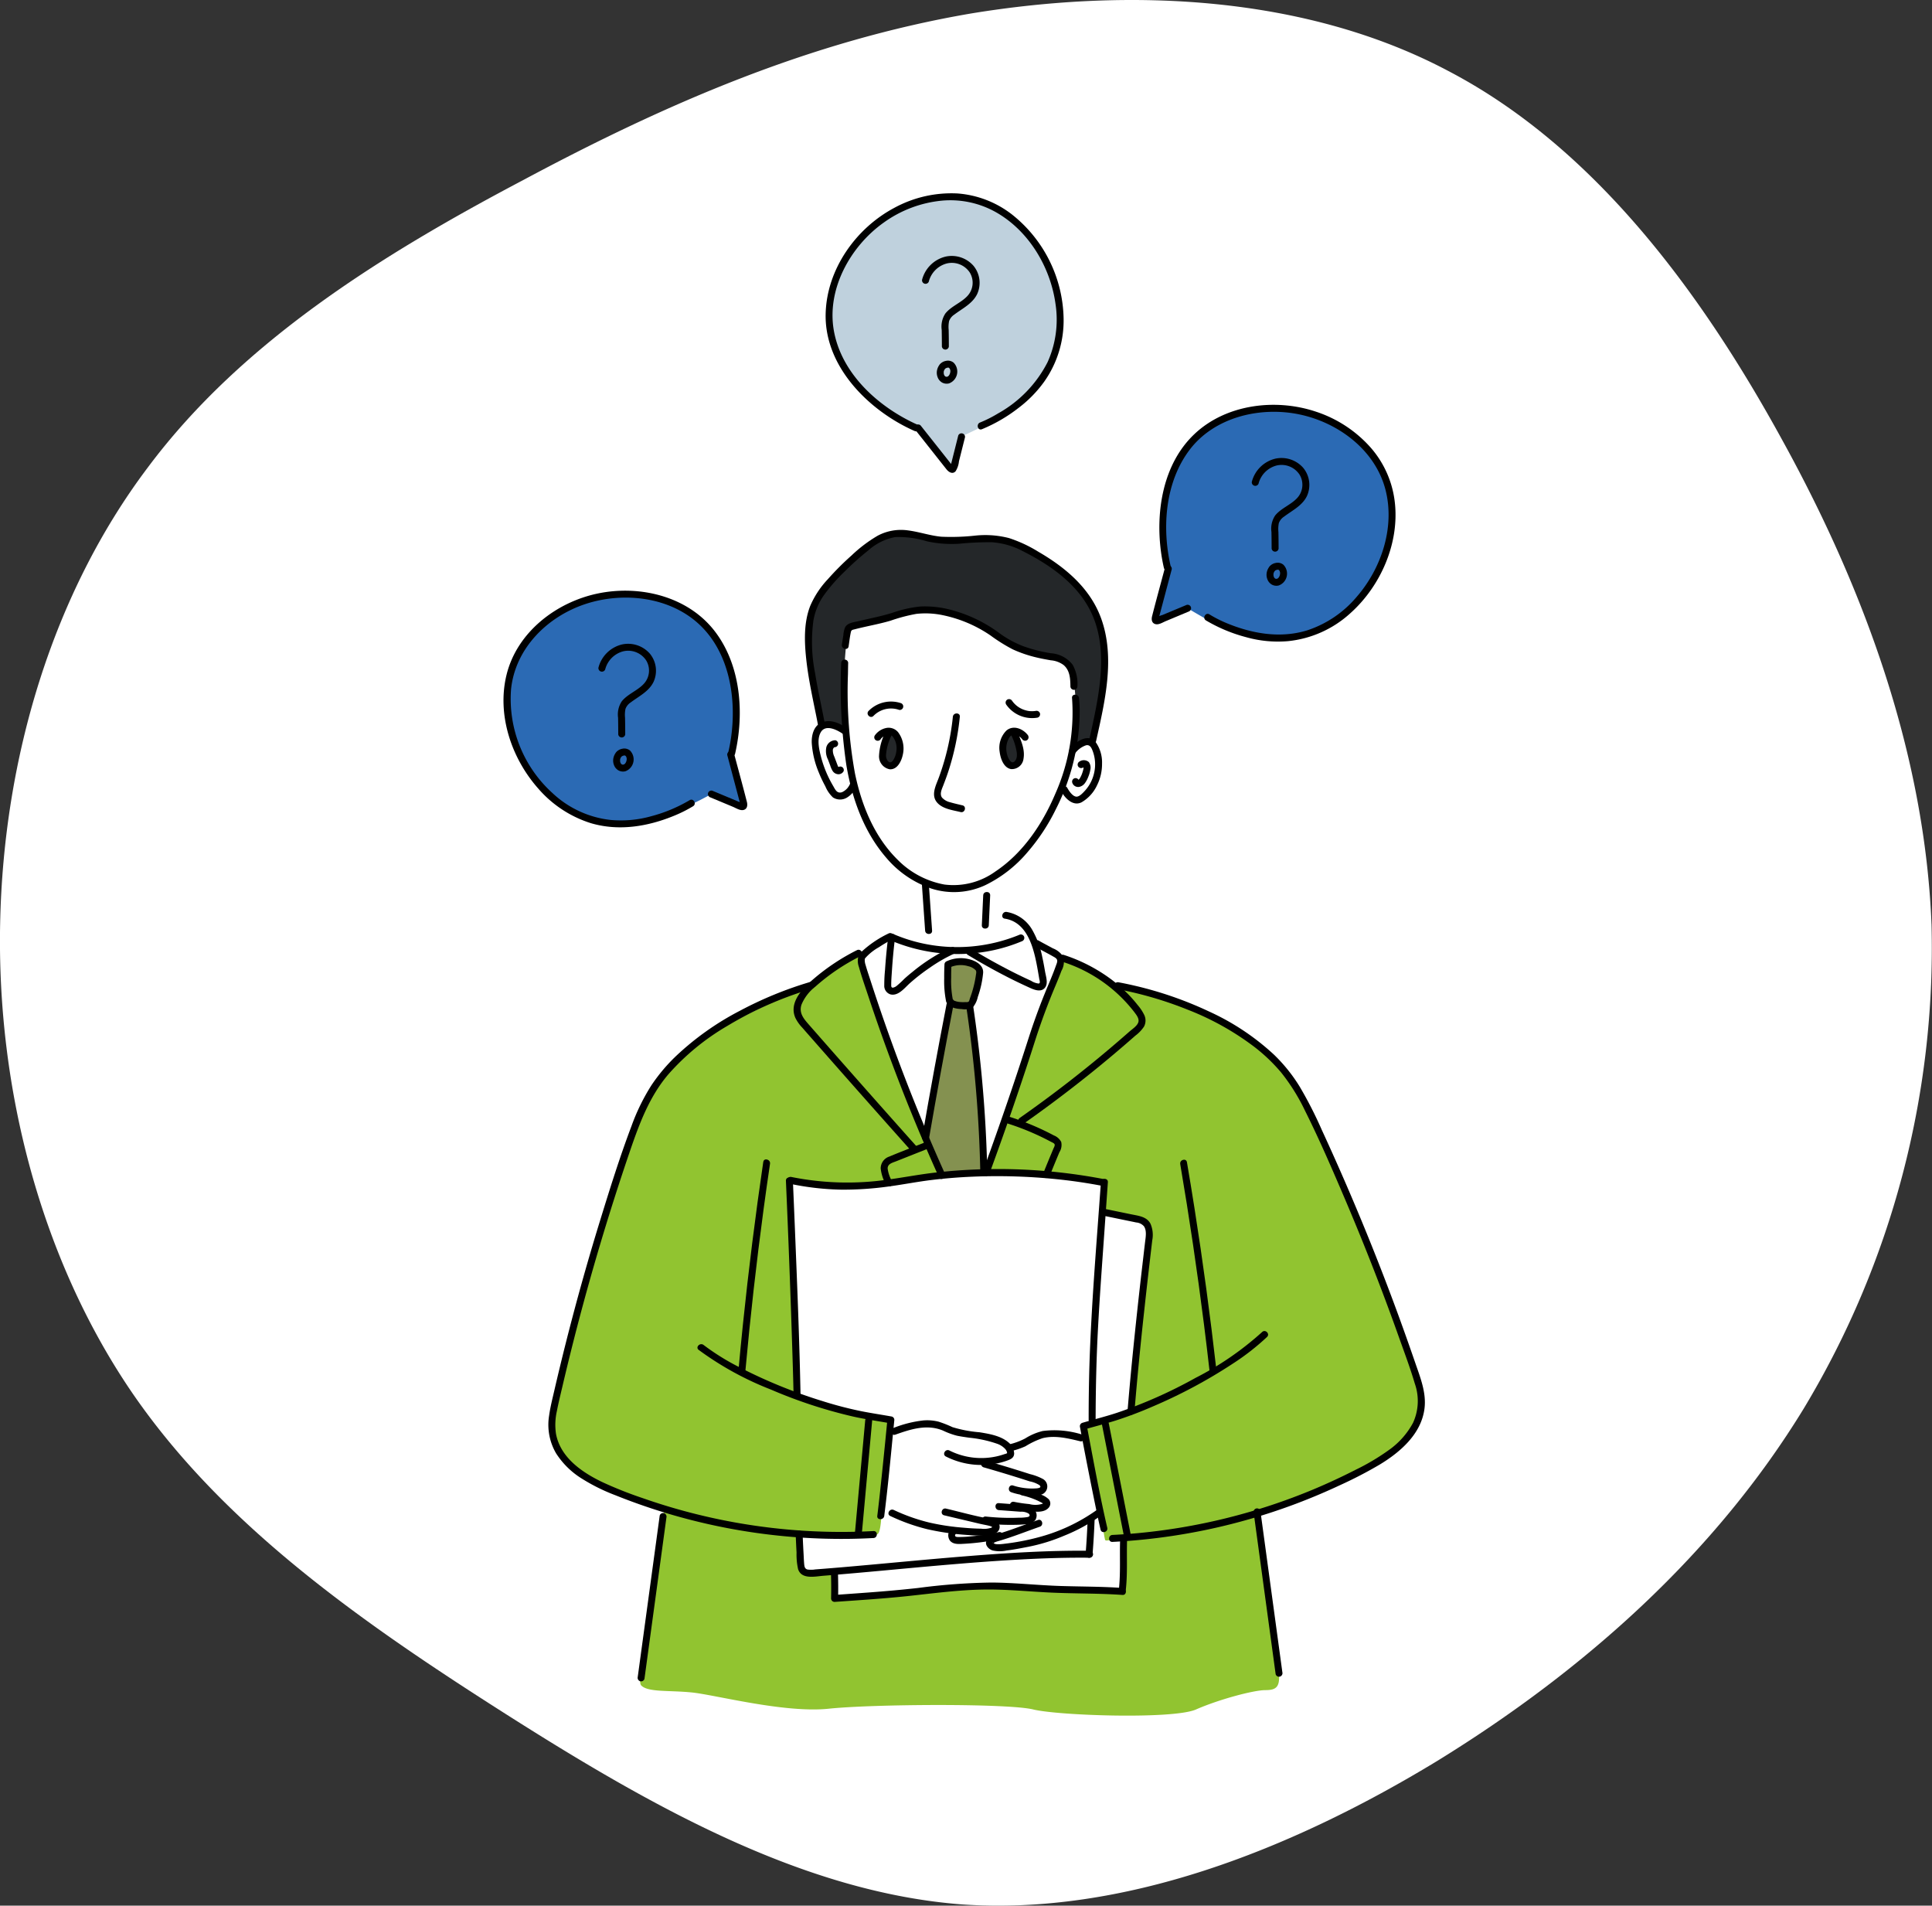 <svg xmlns="http://www.w3.org/2000/svg" width="330" height="325.453" viewBox="0 0 330 325.453"><rect x="0" y="0" width="330" height="325.453" fill="#333333" stroke="none"/><defs><clipPath id="a"><path data-name="長方形 141" fill="none" d="M0 0h157.384v260H0z"/></clipPath></defs><g data-name="グループ 248"><path d="M247.686 12.283c24.277 12.797 42.53 36.885 56.83 63.044 14.3 25.97 24.276 54.01 25.405 82.615a152.441 152.441 0 01-21.83 82.615c-15.055 24.653-37.261 44.6-62.667 60.221-25.401 15.431-53.818 26.349-81.108 24.464-27.287-2.07-53.446-16.937-78.287-32.745s-48.365-32.369-63.8-55.14C6.986 214.774-.542 185.981.023 157.757.588 129.34 9.056 101.3 25.24 79.846c16.003-21.457 39.903-36.319 64.176-49.119 24.276-12.985 48.929-23.712 76.4-28.417 27.484-4.518 57.594-3.012 81.87 9.973z" fill="#fff"/><g data-name="グループ 244"><g data-name="グループ 243"><g data-name="グループ 238"><g data-name="グループ 237" clip-path="url(#a)" transform="translate(86 33)"><path data-name="パス 1745" d="M58.738 74.93l7.529-2.594 4.091-1.173h3.75l3.153.845 4.308 1.924 5.639 3.42 4.448 1.789 2.612.173 1.846.86 1.32 2.835.364 4.4-.59 7.843 1.818-1.591 1.417.2.824 1.388.381 2.8-.614 2.411-1.807 2.484-2.186.358-1.419-1.561-1.324 2.189-2.4 4.42-3.988 5.028-5.369 4.016v3.462l-.111 1.6s3.9 1.01 4.781 1.253 3.237 3.626 3.237 3.626l1.047 1.027 2.217 1.2 1.84 1.089-13.513 36.631-7.156.451-9.075-22.356-4.606-13.714-.088-1.554 2.088-1.44 2.717-1.656 7.095 2.1-.921-11.361-2.752-1.5s-4.189-3.563-5.416-5.663a95.017 95.017 0 01-3.81-9.432l-1.889 1.241s-1.2 1.393-1.934-.026-3.047-7.179-3.047-7.179l.273-3.1s.457-1.331 1.248-1.191a22.938 22.938 0 002.338.191l1.67.777-.549-11.695z" fill="#fff"/><path data-name="パス 1746" d="M51.593 135.563s-17.859 7.714-21.624 12.135a41.4 41.4 0 00-8.637 14.859c-2.266 6.618-9 29.653-9 29.653l-3.375 13.734s-1.744 6.264.414 8.745 4.756 5.372 9.406 6.9 8.708 3.1 8.708 3.1l-.813 5.583s-4.285 23.315-3.168 24.544 4.684.829 8.651 1.225 15.866 3.57 23.4 2.777 30.572-.936 34.92.127 23.926 1.714 27.821 0 9.845-3.3 11.828-3.3 2.583-.61 2.283-3.28-3.63-26.658-3.63-26.658 3.358-1.378 5.129-1.983 10.726-4.7 12.4-5.428 8.488-4.963 9.244-7.408 1.735-4.6 1.245-5.9-11.178-29.709-11.982-32.166-6.714-15.043-6.714-15.043-4.43-8.654-6.8-10.131-9.315-7.119-13.972-8.661-12.987-3.922-12.987-3.922l-8.8-4.408-13.501 36.624-7.156.45-9.078-22.355-4.695-15.268h-1z" fill="#91c430"/><path data-name="パス 1747" d="M65.824 92.179a27.092 27.092 0 00-1.082 3.872c-.06.935 1.082 1.7 1.082 1.7s1.124-.11 1.379-.832a5.236 5.236 0 00.521-2.9c-.265-1-.758-2.284-1.9-1.839" fill="#242729"/><path data-name="パス 1748" d="M87.206 92.179s1.636 2.693 1.058 4.147-1.256 1.615-1.909.94a5.5 5.5 0 01-.895-3.607c.242-.639.472-1.924 1.745-1.48" fill="#242729"/><path data-name="パス 1749" d="M78.252 41.533l-1.6 5.62-5.824-7.069-2.915-1.3s-5.315-3.58-7.445-6.007a17.794 17.794 0 01-4.85-11.51c-.061-5.2 3.452-11.054 3.452-11.054s4.208-5.263 7.686-7.041 6.8-2.97 9.5-2.572a30.772 30.772 0 019.293 2.825c2.928 1.54 6.037 5.777 6.664 7.426s3.5 6.513 2.857 11.221-1.258 7.267-2.537 8.764-2.418 3.943-5.22 5.893a80.123 80.123 0 01-9.063 4.8" fill="#bfd1dd"/><path data-name="パス 1750" d="M35.513 102.609l5.457 2.089-2.172-8.9s1.57-5.9.836-9.5-2.116-11.567-7.573-14.523-12.338-3.821-16.037-2.793-11.537 4.31-13.767 10.21-2.1 12.669 1.009 17.612 9.267 10.93 13.525 10.911a37.69 37.69 0 0011.6-1.737 60.124 60.124 0 007.121-3.368" fill="#2b6ab4"/><path data-name="パス 1751" d="M116.849 70.878l-5.457 2.089 2.172-8.9s-1.4-6.309-.95-9.3 2.505-10.393 5.445-12.843 8.161-5.16 10.905-5.193 10.466 1.036 13.15 2.683 9.472 6.7 9.648 13.1-2.812 12.832-2.812 12.832-3.983 6.337-7.24 7.886-6.416 3.569-10.787 2.758a51.907 51.907 0 01-10.339-2.953c-1.171-.635-3.734-2.152-3.734-2.152" fill="#2b6ab4"/><path data-name="パス 1752" d="M58.738 74.93s-.568 5.26-.486 6.717.03 10.182.03 10.182a6.6 6.6 0 00-2.631-1.067l-1.283-.122S51.815 78.671 52.1 75.73s1.572-6.959 3.308-8.916a78.649 78.649 0 017.8-7.2 12.184 12.184 0 017.1-1.528c2.7.429 3.1 1.207 5.086 1.214s6.077-.532 8.393-.262 7.054 1.886 9.445 4.053 7.231 4.744 8.579 10.595.156 13.309.156 13.309l-1.311 6.386-2.824 1.225-.4-1.225.287-7.032-.287-3.341-.622-2.282-3.57-1.983-3.57-.4a60.471 60.471 0 01-6.743-3.57c-1.587-1.19-6.921-3.652-8.815-3.611a25.673 25.673 0 00-6.317.7c-1.527.53-8.654 1.634-9.057 3.065" fill="#242729"/><path data-name="パス 1753" d="M75.918 131.716a7.951 7.951 0 013.015-.417 5.22 5.22 0 012.331 1.261l-1.648 6.181.577 4.1 1.845 24.443-7.156.45-2.815-7.123 4.183-21.868-.068-1.694z" fill="#849150"/><path data-name="パス 1754" d="M71.052 210.25l-5.246 1.566v-2.246l-2.607-.6-13.044-3.535-1.318-36.415s7.165.578 11.108.566 18.206-2.213 23.173-2.3 16.269.876 17.757 1.385l1.488.509v4.823s6.346 1.127 7.14 1.92a4.456 4.456 0 01.8 2.6l-3.076 29.549-8.178 2.442.142 2.3-5.881-.992-4.831 1.563-2.169.912-3.7-1.836-3.041-.514-4.686-1.332z" fill="#fff"/><path data-name="パス 1755" d="M50.507 228.976l.291 6.044a3.564 3.564 0 001.312.659 35.588 35.588 0 004.416-.312v4.611l7.757-.595 11.5-1.19s7.785-.805 10.834-.4 19.06.9 19.06.9l.237-9.064c-.537.08-1.069.192-1.6.284-.238.041-.484.087-.726.12a6.303 6.303 0 01-.388.043.778.778 0 01-.351-.006c-.137-.067-.132-.291-.162-.416a7.166 7.166 0 01-.1-.522c-.056-.34-.1-.682-.178-1.017l-.008-.034-.633-2.511s-5.6 3-7.463 3.647-9.675 2.359-10.13 2.1a5.985 5.985 0 01-1.159-1.222s-2.773.2-4.8.185-1.663-1.6-1.663-1.6l-3.143-.793-8.773-3.571c-.075.608-.085 4.271-.743 4.681a3.534 3.534 0 01-1.146.093q-1.963.152-3.931.255a76.24 76.24 0 01-4.611.124 10.367 10.367 0 01-3.287-.291c-.058-.021-.406-.112-.41-.194" fill="#fff"/><path data-name="パス 1756" d="M65.805 211.815a40.341 40.341 0 015.246-1.566 7.446 7.446 0 014.59.624c1.335.744 6.271 1.416 7.373 1.675s2.709 1.64 3.293 1.743 4.619-2.278 6.172-2.475 6.574.286 6.84.639 2.631 12.847 2.631 12.847a29.087 29.087 0 01-8.966 4.437c-4.9 1.314-9.265 1.711-9.662 1.314s-.308-1.478-.308-1.478-4.824.863-5.629.576-.836-1.751-.836-1.751l-11.869-3.693z" fill="#fff"/></g></g><g data-name="グループ 240"><g data-name="グループ 239" clip-path="url(#a)" transform="translate(86 33)"><path data-name="パス 1757" d="M112.995 63.911c-.735 2.769-1.5 5.531-2.205 8.307-.132.521-.105 1.138.489 1.348s1.286-.255 1.815-.476l3.918-1.638a.616.616 0 00.416-.732.6.6 0 00-.732-.416l-3.358 1.4-.8.334a2.919 2.919 0 00-.8.334l-.128.047q.243.452.295.226a1.272 1.272 0 00.1-.373l.25-.942 1.887-7.108a.6.6 0 00-1.148-.317"/><path data-name="パス 1758" d="M113.95 63.668c-1.5-6.541-.945-14.236 3.18-19.761 4.247-5.689 12.131-7.537 18.838-6.127 6.662 1.4 12.958 6.1 14.693 12.9 1.628 6.384-.712 13.421-4.961 18.287a18.623 18.623 0 01-8.424 5.688c-4.563 1.4-9.3.589-13.634-1.182a21.165 21.165 0 01-3.06-1.546c-.654-.4-1.253.628-.6 1.028a26.751 26.751 0 006.847 2.859 20.044 20.044 0 007.182.682 18.554 18.554 0 0010.673-4.8c5.123-4.6 8.306-11.819 7.58-18.739a17.088 17.088 0 00-4.147-9.522 21.4 21.4 0 00-9.238-6.094c-6.906-2.351-15.432-1.35-20.87 3.8-5.386 5.1-6.663 13.26-5.674 20.313q.178 1.275.467 2.53c.171.746 1.318.43 1.147-.317"/><path data-name="パス 1759" d="M128.967 49.611a4.3 4.3 0 013.045-3.1 3.676 3.676 0 013.945 1.523 3.325 3.325 0 01-.431 4.063c-1.089 1.148-2.722 1.706-3.718 2.937a4.066 4.066 0 00-.634 2.822c.017.945.028 1.89.029 2.834a.6.6 0 001.19 0q0-1.417-.029-2.834a5.067 5.067 0 01.074-1.527 2.264 2.264 0 01.893-1.1c1.4-1.061 3.13-1.873 3.915-3.541a4.585 4.585 0 00-.639-4.78 4.936 4.936 0 00-4.769-1.577 5.48 5.48 0 00-4.019 3.961.6.6 0 001.147.316"/><path data-name="パス 1760" d="M130.868 63.72a2.326 2.326 0 00-.52 1.2 2.078 2.078 0 00.115.969 1.76 1.76 0 00.748.934 1.633 1.633 0 001.215.164 2.159 2.159 0 00.8-3.527 1.514 1.514 0 00-1.293-.325 1.848 1.848 0 00-1.07.581.608.608 0 000 .841.6.6 0 00.841 0c.008-.009.127-.136.128-.132s-.108.071-.032.025c.026-.016.051-.033.078-.048a.466.466 0 00.081-.042c0 .006-.141.053-.04.017.065-.023.131-.045.2-.063s.112-.023.167-.037c-.143.038-.1.009-.052.011a.4.4 0 00.1 0c-.009 0-.153-.032-.06-.008l.063.015c.021.006.112.048.019 0s.009.007.029.018.044.028.067.042c.079.048-.04-.026-.044-.035a.8.8 0 00.114.113c.04.042 0 .049-.033-.044a.505.505 0 00.046.068.637.637 0 01.041.072c.028.053.022.123 0-.021.017.1.058.2.08.294-.04-.184-.007-.025-.006.033a1.907 1.907 0 01-.006.2.473.473 0 00-.008.072c-.014-.127.014-.1 0-.033s-.023.108-.037.161-.037.116-.058.174-.049.061.017-.041c-.019.029-.032.067-.049.1-.029.054-.062.1-.094.155-.023.036-.067.061.028-.034-.016.017-.031.037-.046.055-.04.045-.084.084-.127.125-.077.073.031-.032.036-.027s-.085.055-.1.063-.127.057-.032.02-.022.005-.035.009l-.073.019c-.123.032.112 0 .029 0a1.289 1.289 0 00-.166 0c.1-.017.108.021.048.006-.042-.011-.085-.019-.126-.033-.115-.038.023 0 .02.011l-.067-.036c-.023-.013-.043-.028-.065-.041-.109-.065.065.065.014.01-.025-.027-.076-.1-.109-.114.063.027.07.1.02.02-.019-.03-.038-.061-.054-.092s-.023-.067-.04-.081q.05.122.025.058l-.018-.052a1.672 1.672 0 01-.048-.176c0-.021-.012-.134-.008-.029s0-.045 0-.065a1.562 1.562 0 010-.178v-.069c.006-.108-.028.144 0-.011.016-.075.04-.145.063-.217s.037-.016-.013.028a.588.588 0 00.056-.111l.053-.088c.018-.029.116-.155.016-.03a.644.644 0 00.175-.42.6.6 0 00-1.016-.421"/><path data-name="パス 1761" d="M38.223 95.957l1.887 7.108.227.856c.017.065.052.393.114.428q.021.174.161-.067.258-.118.079-.152c-.05-.071-.29-.118-.384-.157l-.48-.2-.8-.334-3.358-1.4a.6.6 0 00-.732.416.609.609 0 00.415.732l3.838 1.6c.518.217 1.24.695 1.824.539.647-.173.7-.835.56-1.378-.706-2.776-1.47-5.538-2.205-8.307a.6.6 0 00-1.147.317"/><path data-name="パス 1762" d="M39.565 95.716c1.583-6.918.984-15.087-3.456-20.885-4.6-6.007-12.85-7.974-20.026-6.467-7.1 1.49-13.764 6.607-15.555 13.855-1.686 6.824.816 14.251 5.381 19.42a19.676 19.676 0 009.034 5.949c4.771 1.405 9.749.569 14.266-1.3a22.622 22.622 0 003.177-1.6c.652-.4.055-1.429-.6-1.027a25.571 25.571 0 01-6.563 2.739 19.108 19.108 0 01-6.866.639 17.266 17.266 0 01-10.017-4.621A21.689 21.689 0 011.294 84.69c.732-6.971 6.178-12.356 12.639-14.512 6.514-2.174 14.58-1.285 19.679 3.626 5.013 4.827 6.209 12.566 5.254 19.194q-.174 1.21-.449 2.4c-.171.746.977 1.064 1.148.317"/><path data-name="パス 1763" d="M17.367 81.343a4.3 4.3 0 013.045-3.1 3.676 3.676 0 013.945 1.523 3.325 3.325 0 01-.431 4.063c-1.089 1.148-2.722 1.706-3.718 2.937a4.066 4.066 0 00-.634 2.822q.025 1.417.029 2.834a.6.6 0 001.19 0c0-.944-.012-1.889-.029-2.834a5.065 5.065 0 01.074-1.527 2.264 2.264 0 01.893-1.1c1.4-1.061 3.13-1.873 3.915-3.541a4.585 4.585 0 00-.639-4.78 4.936 4.936 0 00-4.769-1.577 5.48 5.48 0 00-4.019 3.961.6.6 0 001.147.317"/><path data-name="パス 1764" d="M19.264 95.451a2.326 2.326 0 00-.52 1.2 2.079 2.079 0 00.115.969 1.76 1.76 0 00.748.934 1.633 1.633 0 001.215.164 2.159 2.159 0 00.8-3.527 1.514 1.514 0 00-1.293-.325 1.848 1.848 0 00-1.07.581.608.608 0 000 .841.6.6 0 00.841 0c.008-.009.127-.136.128-.132s-.108.071-.032.025c.026-.016.051-.033.078-.048a.467.467 0 00.081-.042c0 .006-.141.053-.04.017.065-.023.131-.045.2-.063s.112-.023.167-.037c-.143.038-.1.009-.052.011a.4.4 0 00.1 0c-.01 0-.153-.032-.06-.008l.063.015c.021.006.112.048.019 0s.01.007.029.018l.067.042c.079.048-.04-.026-.044-.035a.806.806 0 00.114.113c.04.042 0 .049-.033-.044a.5.5 0 00.046.068.637.637 0 01.041.072c.028.053.022.123 0-.021.017.1.058.2.08.294-.04-.184-.007-.025-.006.033a1.914 1.914 0 01-.006.2.473.473 0 00-.008.072c-.013-.127.014-.1 0-.033s-.023.108-.037.161-.037.116-.058.174-.049.061.017-.041c-.019.029-.032.067-.049.1-.029.054-.062.1-.094.155-.023.036-.067.061.028-.034-.016.017-.031.037-.046.055-.04.045-.084.084-.127.125-.077.073.031-.032.036-.027s-.085.055-.1.063-.127.057-.032.02-.022.005-.035.009l-.073.019c-.123.032.112 0 .029 0a1.293 1.293 0 00-.166 0c.1-.017.108.021.048.006-.042-.011-.084-.019-.126-.033-.115-.038.023 0 .02.011l-.067-.036c-.023-.013-.043-.028-.065-.041-.109-.065.065.065.014.01-.025-.027-.076-.1-.109-.114.063.027.07.1.02.02-.019-.03-.038-.061-.054-.092s-.023-.067-.04-.081q.05.122.025.058l-.018-.052a1.582 1.582 0 01-.048-.176c0-.021-.012-.134-.008-.029s0-.045 0-.065a1.562 1.562 0 010-.178v-.069c.006-.108-.028.144 0-.011.016-.075.04-.145.063-.217s.037-.016-.013.028a.592.592 0 00.056-.111l.053-.089c.018-.029.116-.155.015-.03a.644.644 0 00.175-.42.6.6 0 00-1.016-.421"/><path data-name="パス 1765" d="M70.412 40.506l5.249 6.638c.374.474 1.024.908 1.557.345a3.888 3.888 0 00.582-1.714l1.026-4.084a.6.6 0 00-1.148-.316l-.708 2.817-.336 1.338-.178.7c-.029.118-.05.388-.144.467l.263-.153q.233.068.063-.073l-.182-.231-.365-.462-.639-.808-1.414-1.789-2.787-3.516a.6.6 0 00-.841 0 .609.609 0 000 .841"/><path data-name="パス 1766" d="M70.822 39.581c-6.663-2.955-13.118-8.7-14.407-16.188-1.219-7.087 2.885-14.388 8.562-18.4a20.3 20.3 0 019.876-3.723 15.858 15.858 0 019.337 2.015c5.566 3.188 9.235 9.346 10.1 15.627a17.7 17.7 0 01-1.355 9.937 20.906 20.906 0 01-8.474 8.766 21.043 21.043 0 01-3.061 1.542c-.7.28-.4 1.431.317 1.147a26.8 26.8 0 006.3-3.673 20.811 20.811 0 004.354-4.466 18.1 18.1 0 003.3-10.807 23.2 23.2 0 00-8.826-17.735A17.258 17.258 0 0077.548.039 20.4 20.4 0 0066.78 2.483c-6.594 3.49-11.559 10.5-11.751 18.078-.207 8.148 5.915 14.982 12.641 18.769q1.245.7 2.553 1.278c.694.308 1.3-.718.6-1.027"/><path data-name="パス 1767" d="M72.644 15.103a4.3 4.3 0 013.045-3.1 3.677 3.677 0 013.945 1.523 3.326 3.326 0 01-.431 4.063c-1.089 1.148-2.722 1.706-3.718 2.937a4.066 4.066 0 00-.634 2.822q.026 1.417.029 2.834a.6.6 0 001.19 0q0-1.417-.029-2.834a5.079 5.079 0 01.075-1.527 2.259 2.259 0 01.893-1.1c1.4-1.061 3.13-1.873 3.915-3.541a4.586 4.586 0 00-.639-4.78 4.937 4.937 0 00-4.77-1.577 5.481 5.481 0 00-4.019 3.961.6.6 0 001.148.316"/><path data-name="パス 1768" d="M74.544 29.211a2.326 2.326 0 00-.52 1.2 2.079 2.079 0 00.115.969 1.76 1.76 0 00.748.934 1.631 1.631 0 001.215.164 2.159 2.159 0 00.8-3.527 1.514 1.514 0 00-1.293-.325 1.848 1.848 0 00-1.07.581.608.608 0 000 .841.6.6 0 00.841 0c.008-.009.127-.136.128-.132s-.108.071-.032.025c.026-.016.051-.033.078-.048a.468.468 0 00.081-.042c0 .006-.141.053-.04.017.065-.023.131-.045.2-.063s.112-.023.167-.037c-.143.038-.1.009-.052.011a.4.4 0 00.1 0c-.01 0-.153-.032-.06-.008l.063.015c.021.006.112.048.019 0s.01.007.029.018l.067.042c.079.048-.04-.026-.044-.035a.806.806 0 00.114.113c.04.042 0 .049-.033-.044a.5.5 0 00.046.068.637.637 0 01.041.072c.028.053.022.123 0-.021.017.1.058.2.08.294-.04-.184-.007-.025-.006.033a1.913 1.913 0 01-.006.2.473.473 0 00-.008.072c-.013-.127.014-.1 0-.032s-.023.108-.037.161-.037.116-.058.174-.049.061.017-.041c-.019.029-.032.067-.049.1-.029.054-.062.1-.094.155-.023.036-.067.061.028-.034-.016.017-.031.037-.046.055-.04.045-.084.084-.127.125-.077.073.031-.032.036-.027s-.085.055-.1.063-.127.057-.032.02-.022.005-.035.009l-.073.019c-.123.032.112 0 .029 0a1.29 1.29 0 00-.166 0c.1-.017.108.021.048.006-.042-.011-.085-.019-.126-.033-.115-.038.023 0 .02.011l-.067-.036c-.023-.013-.043-.028-.065-.041-.109-.065.065.065.014.01-.025-.027-.076-.1-.109-.114.063.027.07.1.02.02-.019-.03-.038-.061-.054-.092s-.023-.067-.04-.081q.05.122.025.058c-.006-.017-.013-.034-.018-.052a1.579 1.579 0 01-.048-.176c0-.021-.012-.134-.008-.029s0-.045 0-.065a1.565 1.565 0 010-.178v-.069c.006-.108-.028.144 0-.011.016-.075.04-.145.063-.217s.037-.016-.013.028a.59.59 0 00.056-.111l.053-.088c.018-.029.116-.155.015-.03a.644.644 0 00.175-.42.6.6 0 00-1.016-.421"/></g></g><g data-name="グループ 242"><g data-name="グループ 241" clip-path="url(#a)" transform="translate(86 33)"><path data-name="パス 1769" d="M65.963 169.607c2.4-.33 4.784-.8 7.192-1.089a88.524 88.524 0 016.978-.562 100.144 100.144 0 0114.44.439q3.938.405 7.828 1.156c.748.146 1.068-1 .316-1.148a95.7 95.7 0 00-28.879-1.156c-2.746.311-5.456.836-8.192 1.211a.6.6 0 00-.415.732.61.61 0 00.732.416"/><path data-name="パス 1770" d="M48.855 169.154a46.8 46.8 0 008.8 1.019 55.5 55.5 0 008.307-.567.6.6 0 00.415-.732.61.61 0 00-.732-.416 48.394 48.394 0 01-16.476-.452c-.747-.156-1.067.991-.316 1.147"/><path data-name="パス 1771" d="M49.908 228.976q.063 1.59.149 3.179a11.49 11.49 0 00.262 2.826c.587 1.811 2.918 1.243 4.348 1.131 3.582-.282 7.161-.61 10.739-.939 7.576-.7 15.154-1.413 22.752-1.83 4-.219 8.013-.355 12.022-.307a.6.6 0 000-1.19c-7.065-.084-14.129.373-21.168.935-7.2.575-14.377 1.3-21.569 1.913q-1.388.117-2.777.227l-1.4.107a4.484 4.484 0 01-1.331.02c-.464-.111-.536-.507-.574-.927-.05-.558-.072-1.12-.1-1.679q-.1-1.732-.165-3.467c-.03-.763-1.22-.767-1.19 0"/><path data-name="パス 1772" d="M50.739 205.361c-.181-9.534-.581-19.069-.966-28.6q-.164-4.049-.342-8.1c-.033-.763-1.223-.767-1.19 0q.627 14.319 1.083 28.644c.085 2.683.173 5.367.224 8.051a.6.6 0 001.19 0"/><path data-name="パス 1773" d="M99.784 226.392c-.079 2.02-.194 4.039-.358 6.054a.6.6 0 00.595.595.607.607 0 00.595-.595c.165-2.015.279-4.034.358-6.054.03-.766-1.16-.764-1.19 0"/><path data-name="パス 1774" d="M102.043 168.903c-.743 10.55-1.656 21.108-1.974 31.683a312.84 312.84 0 00-.118 8.984.6.6 0 001.19 0c.008-5.3.129-10.6.415-15.891.283-5.255.672-10.5 1.042-15.753l.635-9.023c.054-.764-1.136-.761-1.19 0"/><path data-name="パス 1775" d="M105.323 229.992c-.095 2.9.108 5.809-.237 8.7a.6.6 0 00.595.595.609.609 0 00.595-.595c.345-2.889.142-5.8.237-8.7.025-.766-1.165-.765-1.19 0"/><path data-name="パス 1776" d="M102.241 174.573l4.03.831c.6.124 1.2.244 1.8.372a1.972 1.972 0 011.313.638c.531.751.3 1.9.2 2.74-.156 1.3-.3 2.6-.456 3.906a944.55 944.55 0 00-1.73 16.013q-.441 4.494-.815 8.994c-.063.763 1.127.759 1.19 0a656.836 656.836 0 011.624-16.806q.455-4.2.943-8.4.234-2.019.473-4.038a4.791 4.791 0 00-.311-2.853c-.651-1.2-2.044-1.331-3.251-1.579l-4.7-.969c-.748-.154-1.067.993-.317 1.148"/><path data-name="パス 1777" d="M55.932 235.603c.045 1.457.057 2.917.023 4.375a.6.6 0 00.595.6c4.245-.3 8.5-.566 12.729-1.021 4.174-.449 8.345-1.006 12.548-1.088 3.986-.079 7.94.353 11.916.527 4 .175 8 .108 11.991.392.764.054.761-1.136 0-1.19-3.533-.251-7.079-.227-10.617-.34-3.914-.126-7.812-.562-11.731-.588a106.679 106.679 0 00-12.566.928c-2.786.311-5.573.556-8.368.764q-2.95.22-5.9.426l.6.595a78.786 78.786 0 00-.023-4.375c-.024-.764-1.214-.767-1.19 0"/><path data-name="パス 1778" d="M57.685 80.171a92.865 92.865 0 00.882 17.519c.969 5.72 2.981 11.372 6.822 15.811a17.35 17.35 0 007.694 5.251 12.655 12.655 0 009.251-.6 22.1 22.1 0 007.207-5.653 33.944 33.944 0 004.785-7.256 37.286 37.286 0 004.093-16.969q-.018-1.035-.118-2.065c-.073-.756-1.263-.763-1.19 0a34.132 34.132 0 01-2.862 16.366c-2.187 5.156-5.526 10.137-10.254 13.279a12.223 12.223 0 01-8.67 2.211 14.967 14.967 0 01-7.987-4.221c-4.014-3.937-6.188-9.361-7.308-14.781a78.175 78.175 0 01-1.193-16.908q.014-.993.036-1.986a.6.6 0 00-1.19 0"/><path data-name="パス 1779" d="M58.582 91.315c-1.259-.883-2.97-1.61-4.461-.816-1.189.633-1.523 2.17-1.465 3.408a15.491 15.491 0 001.172 4.95 22.3 22.3 0 001.144 2.429 5.487 5.487 0 001.3 1.9 2.258 2.258 0 002.345.058 3.976 3.976 0 001.648-1.9c.337-.685-.689-1.288-1.027-.6a2.686 2.686 0 01-1.413 1.548c-.866.282-1.16-.449-1.521-1.074a19.442 19.442 0 01-2.034-4.824c-.334-1.288-.784-3.039-.1-4.293.812-1.491 2.832-.444 3.815.245.628.441 1.224-.591.6-1.027"/><path data-name="パス 1780" d="M63.2 89.259a4.184 4.184 0 014.395-1.016.6.6 0 00.317-1.148 5.379 5.379 0 00-5.553 1.323c-.532.551.308 1.394.841.841"/><path data-name="パス 1781" d="M78.397 104.542c-.689-.169-1.389-.317-2.068-.521a2.691 2.691 0 01-1.419-.8c-.449-.6-.056-1.416.182-2.023.3-.774.592-1.553.854-2.342a44.046 44.046 0 002-9.443c.077-.761-1.113-.756-1.19 0a42.679 42.679 0 01-2.383 10.347c-.51 1.394-1.452 3.069-.241 4.376.963 1.039 2.65 1.23 3.949 1.55.744.183 1.061-.964.317-1.147"/><path data-name="パス 1782" d="M71.473 118.138l.545 7.8c.053.76 1.243.765 1.19 0l-.545-7.8c-.053-.76-1.243-.766-1.19 0"/><path data-name="パス 1783" d="M81.939 119.91c-.065 1.7-.17 3.4-.235 5.107-.029.766 1.161.765 1.19 0 .065-1.7.17-3.4.235-5.107.029-.766-1.161-.765-1.19 0"/><path data-name="パス 1784" d="M58.946 77.4c.129-.815.214-1.653.39-2.459.085-.388.329-.384.684-.476.425-.111.853-.214 1.281-.312 1.607-.369 3.228-.681 4.811-1.149a28.786 28.786 0 014.413-1.165 14.327 14.327 0 014.448.211 22.493 22.493 0 018.213 3.475 29.181 29.181 0 003.771 2.361 21.6 21.6 0 004.164 1.414c.785.186 1.578.332 2.373.468a4.255 4.255 0 012.19.817c1.093.956 1.13 2.353 1.153 3.7a.6.6 0 001.19 0 6.7 6.7 0 00-.806-3.749 5.085 5.085 0 00-3.727-1.971 26.439 26.439 0 01-4.7-1.2 17.383 17.383 0 01-4.172-2.295 24.184 24.184 0 00-8.676-4.037 17 17 0 00-4.793-.449 20.739 20.739 0 00-4.768 1.088c-1.9.585-3.838.957-5.768 1.413-.767.181-1.84.272-2.26 1.04a4.049 4.049 0 00-.3 1.315l-.259 1.638c-.118.749 1.028 1.072 1.148.317"/><path data-name="パス 1785" d="M97.625 95.671a3.926 3.926 0 011.859-1.381c.728-.181.995.523 1.2 1.092a6.47 6.47 0 01.23 3.489 6.627 6.627 0 01-1.573 3.141c-.33.358-.959 1.082-1.5 1.042-.647-.048-1.263-1-1.535-1.493-.368-.672-1.4-.072-1.027.6.652 1.19 2.012 2.591 3.466 1.854a6.546 6.546 0 002.633-2.894 8.108 8.108 0 00.859-3.709 6 6 0 00-1.151-3.762c-1.3-1.425-3.381.049-4.3 1.18-.48.589.357 1.435.841.841"/><path data-name="パス 1786" d="M98.967 98.108c.026-.013.054-.023.079-.037.066-.036-.121.044-.052.021.042-.013.083-.032.126-.044l.1-.027c.133-.036-.149 0-.022 0 .033 0 .15.012.019-.008s-.02 0 .007.008c.077.01-.161-.079-.069-.026s-.126-.111-.047-.035-.073-.127-.044-.057c.01.025.06.125.008 0s-.01-.017 0 .014a.9.9 0 00.019.094c-.022-.055-.014-.169-.011-.055v.1c0 .077-.009.152-.015.228s.028-.167 0-.031l-.022.118a4.362 4.362 0 01-.06.257c-.044.163-.1.323-.153.482-.028.077-.058.152-.088.227-.056.139.052-.118 0 0-.018.041-.036.082-.056.123a4.756 4.756 0 01-.2.389 3.108 3.108 0 01-.105.166c-.061.091-.006-.006.034-.042-.039.036-.071.081-.108.119s-.052.044-.073.07-.024.023.024-.014a.716.716 0 01-.061.041c-.016.01-.108.058-.038.026.042-.016.035-.015-.02 0s-.064.014-.01 0c.108.041-.075-.055.035 0 .051.008.051.006 0-.006.071.034.087.04.048.019-.067-.043.08.078.024.022q-.046-.048.033.044.045.126.02.031a.6.6 0 00-.732-.415.608.608 0 00-.416.732 1.051 1.051 0 001.228.737 1.609 1.609 0 00.951-.647 4.441 4.441 0 00.562-1.056 5.124 5.124 0 00.341-1.162 1.632 1.632 0 00-.243-1.366 1.312 1.312 0 00-1.617-.077.6.6 0 00-.213.814.61.61 0 00.814.213"/><path data-name="パス 1787" d="M56.634 93.424a1.617 1.617 0 00-1.482 1.159 3.2 3.2 0 00.276 2.14l.379 1.005a4.164 4.164 0 00.411.936 1.218 1.218 0 00.94.562 1 1 0 00.922-.485.6.6 0 00-1.027-.6c.045-.076.111-.081.184-.1.041-.008-.036-.024-.011 0 .044.041.018.021.015 0s-.088-.129-.119-.194a8.98 8.98 0 01-.077-.2q-.265-.7-.53-1.407a2.536 2.536 0 01-.259-1.2 1.02 1.02 0 01.033-.123c.03-.095-.031.055.013-.035a1.015 1.015 0 01.08-.138c-.034.048.013-.014.025-.027a.761.761 0 01.09-.085c-.05.038.01 0 .03-.011.171-.066-.05 0 .053-.017s-.133 0 .054 0a.6.6 0 000-1.19"/><path data-name="パス 1788" d="M54.908 90.729c-.527-2.909-1.21-5.787-1.676-8.707a27.256 27.256 0 01-.288-9.086 10.747 10.747 0 011.671-4.124 28.7 28.7 0 013.617-4.168 47.52 47.52 0 014.091-3.653 9.465 9.465 0 014.569-2.264 16.285 16.285 0 015.418.716 19.846 19.846 0 005.511.419 50.3 50.3 0 015.6-.255 13.182 13.182 0 015.257 1.509c4.623 2.326 9.279 5.54 11.619 10.306 2.886 5.876 1.7 12.851.4 18.977-.2.941-.409 1.881-.618 2.82-.166.746.981 1.065 1.148.316 1.5-6.727 3.3-14.233.842-20.96-1.884-5.163-6.139-8.7-10.77-11.382a22.9 22.9 0 00-4.956-2.3 16.258 16.258 0 00-5.663-.431 37.77 37.77 0 01-5.886.2c-1.925-.175-3.771-.831-5.686-1.077a8.462 8.462 0 00-5.212.914 24.042 24.042 0 00-4.427 3.348 48.122 48.122 0 00-4.078 4.081 15.641 15.641 0 00-2.992 4.536c-1.11 2.816-1.013 6.04-.7 9 .34 3.208 1.024 6.363 1.664 9.521.139.686.274 1.373.4 2.062.136.752 1.284.434 1.148-.317"/><path data-name="パス 1789" d="M64.438 93.212a1.941 1.941 0 011.052-.7.912.912 0 011.006.3 3.312 3.312 0 01.591 2.6 3.56 3.56 0 01-.521 1.413.893.893 0 01-.123.154 2.5 2.5 0 01-.09.088c-.137.125.044-.023-.042.032a1.369 1.369 0 01-.117.068c.025-.014.1-.024 0 0a.924.924 0 00-.1.026c-.1.033.058.029-.032 0 0 0-.162-.017-.062 0s-.055-.019-.059-.019c-.024 0-.109-.043.008.01a.813.813 0 01-.087-.044c-.035-.022-.071-.043-.1-.067-.073-.052.086.1-.019-.02-.023-.026-.051-.049-.075-.075-.008-.008-.109-.14-.044-.049a1.239 1.239 0 01-.2-.384 1.5 1.5 0 01-.088-.573 8.856 8.856 0 011-3.483.615.615 0 00-.213-.814.6.6 0 00-.814.213 9.943 9.943 0 00-1.163 4.173 2.239 2.239 0 001.825 2.319c1.293.086 2-1.383 2.224-2.441a4.634 4.634 0 00-.785-3.882 2.1 2.1 0 00-2.068-.723 3.17 3.17 0 00-1.931 1.287.6.6 0 00.213.814.609.609 0 00.814-.213"/><path data-name="パス 1790" d="M85.842 87.292a5.407 5.407 0 005.376 2.268.6.6 0 00.416-.732.609.609 0 00-.732-.415 4.344 4.344 0 01-1.15.018c.059.007-.069-.011-.081-.013l-.136-.025q-.153-.03-.3-.07a4.739 4.739 0 01-.583-.2 4.156 4.156 0 01-1.778-1.436.61.61 0 00-.814-.213.6.6 0 00-.213.814"/><path data-name="パス 1791" d="M89.617 92.611c-.827-1.122-2.471-1.85-3.687-.87a4.175 4.175 0 00-1.182 3.656c.135 1.1.662 2.727 1.938 2.948a2.005 2.005 0 002.142-1.8c.284-1.6-.488-3.232-1.109-4.664a.6.6 0 00-.814-.214.61.61 0 00-.213.814 10.043 10.043 0 01.986 3.084 3.637 3.637 0 010 .677c0 .021-.037.17-.056.236-.011.04-.025.079-.038.118-.043.125.019-.026-.034.08a1.9 1.9 0 01-.147.246c.06-.083-.056.061-.081.087 0 0-.124.112-.056.057s-.063.042-.063.042c-.028.016-.058.031-.086.048-.084.053.062.008-.036.012a.559.559 0 00-.092.023c.153-.041.01-.011-.006 0s-.157-.013-.008.01a.867.867 0 01-.1-.02.894.894 0 01-.1-.031c.111.044 0 0-.024-.021s-.117-.079-.042-.022a1.248 1.248 0 01-.136-.127 2.785 2.785 0 01-.556-1.155 3.64 3.64 0 01.349-2.809.976.976 0 01.985-.539 1.918 1.918 0 011.226.742.613.613 0 00.814.213.6.6 0 00.213-.814"/><path data-name="パス 1792" d="M65.944 127.526a29.194 29.194 0 0017.7 1.762 27.894 27.894 0 004.886-1.531.615.615 0 00.415-.732.6.6 0 00-.732-.416 27.963 27.963 0 01-16.952 1.436 27.032 27.032 0 01-4.719-1.547c-.7-.3-1.3.722-.6 1.027"/><path data-name="パス 1793" d="M65.703 127.053q-.348 2.8-.535 5.609a26.113 26.113 0 00-.128 2.628 1.516 1.516 0 001.065 1.536c1.332.325 2.414-1.115 3.274-1.885a33.274 33.274 0 013.477-2.7 26.4 26.4 0 014.218-2.415c.7-.307.095-1.332-.6-1.027a30.363 30.363 0 00-6.575 4.151c-.484.385-.958.783-1.418 1.2a16.667 16.667 0 01-1.278 1.185 1.45 1.45 0 01-.7.343c-.3-.006-.277-.287-.275-.534 0-.793.071-1.59.121-2.381q.184-2.861.541-5.706c.094-.758-1.1-.751-1.19 0"/><path data-name="パス 1794" d="M79.27 130.06a108.341 108.341 0 007.148 3.976q1.787.9 3.613 1.721c.786.352 1.909.732 2.51-.152.51-.75.1-1.88-.042-2.709-.138-.8-.282-1.608-.46-2.4a15.13 15.13 0 00-1.746-4.726 6.247 6.247 0 00-4.354-3.027c-.749-.114-1.072 1.032-.316 1.148 3.068.468 4.366 3.357 5.064 6.064.357 1.383.583 2.794.824 4.2.044.261.251.777-.106.818a2.992 2.992 0 01-1.283-.468q-1.609-.734-3.187-1.533a108.24 108.24 0 01-7.065-3.934.6.6 0 00-.6 1.027"/><path data-name="パス 1795" d="M75.603 138.022c.409 1.049 1.694 1.278 2.687 1.31a2.819 2.819 0 001.891-.306 4.126 4.126 0 00.834-1.76 17.165 17.165 0 00.908-4.081c.117-1.381-1.275-2.1-2.433-2.379a5.736 5.736 0 00-3.873.4.6.6 0 00-.294.514c-.04.793-.052 1.589-.048 2.383a17.7 17.7 0 00.327 3.923c.175.745 1.322.43 1.148-.316a16.515 16.515 0 01-.285-3.692c0-.766.009-1.533.048-2.3l-.295.514a4.469 4.469 0 013.159-.222 2.452 2.452 0 011.294.709c.147.231.054.567.018.821-.047.342-.107.682-.175 1.021a18.531 18.531 0 01-.524 2.017q-.14.438-.3.869c-.053.142-.149.594-.276.673-.085.053-.308.019-.406.022-.16 0-.319.008-.479.007a5.057 5.057 0 01-.9-.066 2.844 2.844 0 01-.439-.114c-.087-.031-.175-.052-.174-.052a1.225 1.225 0 01-.18-.163c-.032-.031-.141-.185-.086-.047a.612.612 0 00-.732-.415.6.6 0 00-.416.732"/><path data-name="パス 1796" d="M75.677 138.504q-2.194 11.327-4.158 22.7c-.129.749 1.017 1.071 1.147.317q1.963-11.369 4.158-22.7c.145-.749-1-1.069-1.147-.317"/><path data-name="パス 1797" d="M79.025 138.775a221.3 221.3 0 012.2 22.147q.155 3.179.219 6.361a.6.6 0 001.19 0 223.065 223.065 0 00-1.593-22.457q-.39-3.19-.869-6.368c-.114-.754-1.261-.434-1.147.316"/><path data-name="パス 1798" d="M75.397 167.431q-4.182-9.282-7.765-18.818-1.79-4.767-3.429-9.589-.812-2.391-1.587-4.793c-.259-.8-.535-1.6-.762-2.412a2.557 2.557 0 01-.147-1c.014-.1.027-.1.108-.212a8.906 8.906 0 012.308-1.838 24.653 24.653 0 012.247-1.319c.683-.345.082-1.372-.6-1.027a18.4 18.4 0 00-4.468 2.989 2.661 2.661 0 00-.693.945 3.034 3.034 0 00.1 1.782c.475 1.7 1.067 3.367 1.621 5.038q3.342 10.068 7.344 19.9 2.248 5.522 4.7 10.958c.314.7 1.34.093 1.027-.6"/><path data-name="パス 1799" d="M90.755 128.636c.681.393 1.378.756 2.07 1.128.334.179.667.361 1 .551.248.143.617.31.725.6.117.313-.1.743-.2 1.034-.135.382-.278.761-.425 1.138-.282.725-.58 1.443-.882 2.16a106.96 106.96 0 00-3.318 8.941q-2.317 7.238-4.827 14.41-1.491 4.271-3.044 8.52c-.264.72.885 1.031 1.148.317q2.878-7.845 5.531-15.772 1.17-3.478 2.281-6.974a112.493 112.493 0 013.449-9.3c.361-.86.717-1.724 1.043-2.6a3.147 3.147 0 00.309-2.4 3.693 3.693 0 00-1.768-1.427c-.827-.454-1.667-.881-2.484-1.352a.6.6 0 00-.6 1.027"/><path data-name="パス 1800" d="M95.387 131.23a25.1 25.1 0 0112.357 8.613c.345.466.887 1.111.691 1.735-.2.645-1.024 1.16-1.505 1.584q-1.691 1.489-3.412 2.944-3.442 2.908-7 5.67-4.092 3.175-8.338 6.148c-.622.436-.028 1.468.6 1.027q7.977-5.6 15.439-11.884 1.866-1.573 3.7-3.188a6.313 6.313 0 001.49-1.56 2.209 2.209 0 00.046-1.963 7.964 7.964 0 00-1.155-1.738q-.634-.806-1.336-1.552a24.857 24.857 0 00-3.032-2.715 28.047 28.047 0 00-8.221-4.268c-.729-.242-1.041.908-.317 1.148"/><path data-name="パス 1801" d="M60.367 129.273a36.39 36.39 0 00-7.311 4.837c-1.86 1.583-4.392 4.047-3.193 6.743a6.763 6.763 0 001.167 1.646q.839.963 1.685 1.922 1.621 1.847 3.245 3.692 3.183 3.616 6.378 7.221 3.651 4.12 7.317 8.227c.511.573 1.35-.271.841-.841q-6.154-6.894-12.265-13.825-3.023-3.429-6.036-6.867c-.906-1.034-1.767-2.01-1.291-3.46a7.518 7.518 0 012.329-3.037 35.155 35.155 0 017.734-5.231c.685-.342.083-1.369-.6-1.027"/><path data-name="パス 1802" d="M72.293 161.984c-2.128.844-4.276 1.648-6.386 2.535a2.13 2.13 0 00-1.478 2.062 7.569 7.569 0 00.893 2.737.6.6 0 00.814.213.61.61 0 00.213-.814 6.03 6.03 0 01-.731-2.137c-.017-.83.819-1 1.458-1.257l5.532-2.193a.613.613 0 00.415-.732.6.6 0 00-.732-.416"/><path data-name="パス 1803" d="M86.15 158.89a43.79 43.79 0 016.657 2.738c.257.132.513.265.767.4.159.086.458.2.545.372.113.227-.086.53-.178.748q-.171.4-.34.809-.734 1.75-1.441 3.511c-.286.71.865 1.019 1.147.316q.81-2.012 1.65-4.011a2.3 2.3 0 00.306-1.746 2.37 2.37 0 00-1.242-1.109 45.617 45.617 0 00-7.554-3.179c-.731-.234-1.044.915-.317 1.147"/><path data-name="パス 1804" d="M44.372 165.436q-2.034 13.811-3.471 27.7-.408 3.952-.766 7.909c-.069.762 1.121.758 1.19 0q1.252-13.793 3.1-27.523.524-3.889 1.1-7.77c.11-.749-1.036-1.073-1.148-.316"/><path data-name="パス 1805" d="M52.424 134.689a64.552 64.552 0 00-12.079 4.951 48.1 48.1 0 00-10.951 7.787 29.993 29.993 0 00-4.137 4.935 35.172 35.172 0 00-3.419 7.019c-2 5.279-3.684 10.7-5.345 16.088q-2.525 8.193-4.712 16.485-1.107 4.195-2.126 8.411-.5 2.062-.977 4.129c-.327 1.417-.69 2.836-.888 4.278a9.681 9.681 0 001.178 6.407 13.843 13.843 0 004.335 4.293 32.04 32.04 0 005.836 2.9q3.761 1.511 7.634 2.722a103.634 103.634 0 0032.382 4.714q2.022-.029 4.042-.139c.762-.04.767-1.231 0-1.19a102.617 102.617 0 01-31.868-3.3q-3.823-1.018-7.56-2.328a67.169 67.169 0 01-6.942-2.759c-3.457-1.664-7.127-4.2-7.863-8.242a10.549 10.549 0 01.158-3.872c.265-1.376.6-2.74.921-4.1q.954-4.084 1.989-8.149 2.081-8.17 4.49-16.252 2.392-8.024 5.1-15.948c1.591-4.646 3.3-9.246 6.522-13.035a40.713 40.713 0 0110-8.233 62.1 62.1 0 0111.859-5.545q1.355-.469 2.731-.875a.6.6 0 00-.317-1.147"/><path data-name="パス 1806" d="M33.341 197.538a53.568 53.568 0 0012.32 6.769 82.292 82.292 0 0014.175 4.643c2.041.449 4.115.745 6.171 1.115l-.437-.574q-.595 6.2-1.26 12.394a236.544 236.544 0 01-.462 4c-.1.758 1.1.751 1.19 0 .625-4.959 1.092-9.94 1.578-14.915l.143-1.476a.594.594 0 00-.437-.574c-1.758-.317-3.529-.576-5.281-.927a64.963 64.963 0 01-6.558-1.714 86.072 86.072 0 01-14.11-5.741 39.853 39.853 0 01-6.193-3.838c-.6-.466-1.444.37-.841.841"/><path data-name="パス 1807" d="M61.785 209.569l-1.759 19.249c-.069.762 1.121.758 1.19 0l1.759-19.249c.07-.762-1.121-.758-1.19 0"/><path data-name="パス 1808" d="M26.683 225.837l-2.927 21.5-.825 6.059a.617.617 0 00.416.732.6.6 0 00.732-.416l2.927-21.5.825-6.058a.617.617 0 00-.416-.732.6.6 0 00-.732.416"/><path data-name="パス 1809" d="M66.928 212.015c2.651-.941 5.424-1.841 8.157-.69a12.845 12.845 0 002.376.871c.7.144 1.4.238 2.106.34a20.8 20.8 0 014.734 1.028 3.379 3.379 0 011.44.946 1.175 1.175 0 01.285.668c-.005.179 0 0 .018-.013a1.474 1.474 0 01-.44.165q-.513.18-1.04.314a12.133 12.133 0 01-8.4-.925c-.682-.345-1.285.682-.6 1.028a13.464 13.464 0 008.34 1.252 12.315 12.315 0 002.021-.521c.623-.219 1.279-.457 1.3-1.228a2.588 2.588 0 00-.991-1.932c-1.327-1.116-3.239-1.436-4.9-1.709a21.621 21.621 0 01-4.658-.882 18.967 18.967 0 00-2.372-.932 7.981 7.981 0 00-2.558-.213 19.718 19.718 0 00-5.128 1.286c-.716.255-.408 1.4.317 1.147"/><path data-name="パス 1810" d="M66.064 225.903a33.207 33.207 0 006.305 2.255 43.365 43.365 0 006.685.976c1.02.087 2.041.14 3.065.135a3.3 3.3 0 002.122-.543 1.171 1.171 0 00.221-1.73 2.949 2.949 0 00-1.62-.653c-2.435-.452-4.845-1.13-7.255-1.7-.745-.177-1.063.971-.317 1.147l6.1 1.447c.561.133 1.136.223 1.694.369.17.044.369.179.531.206-.035-.006.057-.188-.011-.131-.1.08-.121.16-.248.225a3.9 3.9 0 01-1.755.168 38.418 38.418 0 01-2.9-.161 40.043 40.043 0 01-5.818-.858 31.7 31.7 0 01-6.2-2.178c-.688-.326-1.294.7-.6 1.027"/><path data-name="パス 1811" d="M82.319 227.185a38.3 38.3 0 004.766.231 25.905 25.905 0 002.175-.1 2.012 2.012 0 001.577-.718 1.475 1.475 0 00-.056-1.657 2.2 2.2 0 00-1.534-.862c-.748-.119-1.519-.136-2.273-.192l-2.368-.177c-.764-.057-.76 1.133 0 1.19l3.711.277a2.339 2.339 0 011.389.324c.287.267.179.495-.168.579a8.153 8.153 0 01-1.578.118q-.914.035-1.83.025a38.512 38.512 0 01-3.811-.233.6.6 0 00-.595.595.608.608 0 00.595.595"/><path data-name="パス 1812" d="M81.937 217.574q3.993 1.139 7.943 2.418a4.864 4.864 0 011.643.631c.5.436-.139.537-.5.565a10.428 10.428 0 01-3.975-.488c-.731-.234-1.044.915-.316 1.148a10.309 10.309 0 004.893.461 1.462 1.462 0 00.45-2.757 9.308 9.308 0 00-2.148-.8q-1.24-.4-2.485-.787-2.582-.8-5.182-1.542a.6.6 0 00-.316 1.147"/><path data-name="パス 1813" d="M88.562 222.386a13.4 13.4 0 012.323.742 11.832 11.832 0 011.119.547 1.628 1.628 0 00.225.138c.116.026 0-.088-.013-.094a1.2 1.2 0 01-.138.093 3.994 3.994 0 01-2.249.06 24.593 24.593 0 01-2.61-.382c-.745-.171-1.064.975-.317 1.147a30.556 30.556 0 003.359.476c.929.107 2.167.167 2.849-.611a1.083 1.083 0 00.006-1.469 3.773 3.773 0 00-1.251-.761 14.624 14.624 0 00-2.985-1.033c-.746-.169-1.064.978-.316 1.148"/><path data-name="パス 1814" d="M128.138 225.358l2.927 21.5.825 6.059a.6.6 0 00.732.416.611.611 0 00.416-.732l-2.927-21.5-.825-6.059a.6.6 0 00-.732-.415.61.61 0 00-.416.732"/><path data-name="パス 1815" d="M115.591 165.801q2.326 13.653 4.06 27.4.49 3.893.932 7.792c.086.752 1.276.761 1.19 0q-1.575-13.871-3.748-27.665-.619-3.924-1.286-7.841c-.128-.753-1.275-.433-1.147.317"/><path data-name="パス 1816" d="M104.732 135.903a63.879 63.879 0 0112.126 3.53 46.979 46.979 0 0111.489 6.43 29.418 29.418 0 014.5 4.321 33.8 33.8 0 014.085 6.558c2.466 4.932 4.657 10.02 6.819 15.09q3.3 7.748 6.29 15.628 1.491 3.932 2.9 7.894c.936 2.627 1.929 5.258 2.717 7.934a8.943 8.943 0 01-.3 6.7 13.49 13.49 0 01-4.032 4.582 38.171 38.171 0 01-5.784 3.447q-3.519 1.8-7.17 3.332a102.573 102.573 0 01-30.43 7.523q-1.96.172-3.926.269c-.762.038-.767 1.228 0 1.19a103.684 103.684 0 0031.514-6.578q3.754-1.423 7.393-3.13a71.911 71.911 0 006.743-3.5c3.533-2.14 7.109-5.238 7.65-9.58.337-2.7-.726-5.307-1.587-7.814q-1.4-4.07-2.876-8.109-2.957-8.074-6.244-16.023-3.275-7.92-6.869-15.7a69.266 69.266 0 00-3.71-7.261 27.715 27.715 0 00-4.452-5.544 41.67 41.67 0 00-11.069-7.35 63.571 63.571 0 00-12.549-4.37q-1.451-.343-2.916-.615c-.749-.139-1.07 1.008-.316 1.148"/><path data-name="パス 1817" d="M129.578 194.488a52.428 52.428 0 01-11.388 7.84 80.636 80.636 0 01-13.4 5.952c-1.946.64-3.938 1.138-5.905 1.708a.611.611 0 00-.415.732 785.765 785.765 0 002.631 13.428c.282 1.365.567 2.73.883 4.087.174.745 1.321.43 1.147-.316-1.224-5.263-2.2-10.591-3.206-15.9l-.307-1.618-.415.732c1.754-.508 3.528-.957 5.27-1.5a67.064 67.064 0 006.441-2.435 86.662 86.662 0 0013.628-7.291 41.176 41.176 0 005.876-4.577c.553-.532-.29-1.373-.841-.841"/><path data-name="パス 1818" d="M102.246 210.408l3.738 18.964c.148.751 1.3.433 1.147-.316l-3.741-18.965c-.148-.75-1.3-.433-1.148.317"/><path data-name="パス 1819" d="M98.806 211.991a15.775 15.775 0 00-6.7-.6 9.992 9.992 0 00-3 1.274 11.568 11.568 0 01-2.949 1.06.6.6 0 00.316 1.148 12.766 12.766 0 002.7-.884 13.656 13.656 0 012.925-1.377c2.112-.519 4.337.03 6.4.53.744.18 1.061-.967.317-1.148"/><path data-name="パス 1820" d="M101.466 224.788a30.609 30.609 0 01-10.144 4.769 40.155 40.155 0 01-5.83 1.1 7.713 7.713 0 01-1.064.074 1.929 1.929 0 01-.434-.047c-.134-.035-.242-.137-.36-.172-.255-.076.073-.089-.026 0-.256.219.034.083-.008.078a2.626 2.626 0 00.282-.173 5.049 5.049 0 01.755-.258c2.354-.689 4.661-1.614 6.976-2.423.718-.251.409-1.4-.317-1.148-2.315.81-4.622 1.734-6.975 2.424a2.825 2.825 0 00-1.769 1c-.438.769.261 1.534.963 1.774a5.643 5.643 0 002.456.008c1.266-.15 2.514-.408 3.766-.648a30.753 30.753 0 006.005-1.863 29.645 29.645 0 006.324-3.466c.608-.452.015-1.485-.6-1.027"/><path data-name="パス 1821" d="M84.587 228.665a37.109 37.109 0 01-4.683.712 19.718 19.718 0 01-2.214.117c-.159 0-.471 0-.544-.183s.136-.389.249-.49c.571-.513-.273-1.352-.841-.841a1.573 1.573 0 00-.288 2.14c.581.694 1.592.575 2.4.533a39.289 39.289 0 006.24-.84c.748-.162.431-1.309-.317-1.147"/></g></g></g></g></g></svg>